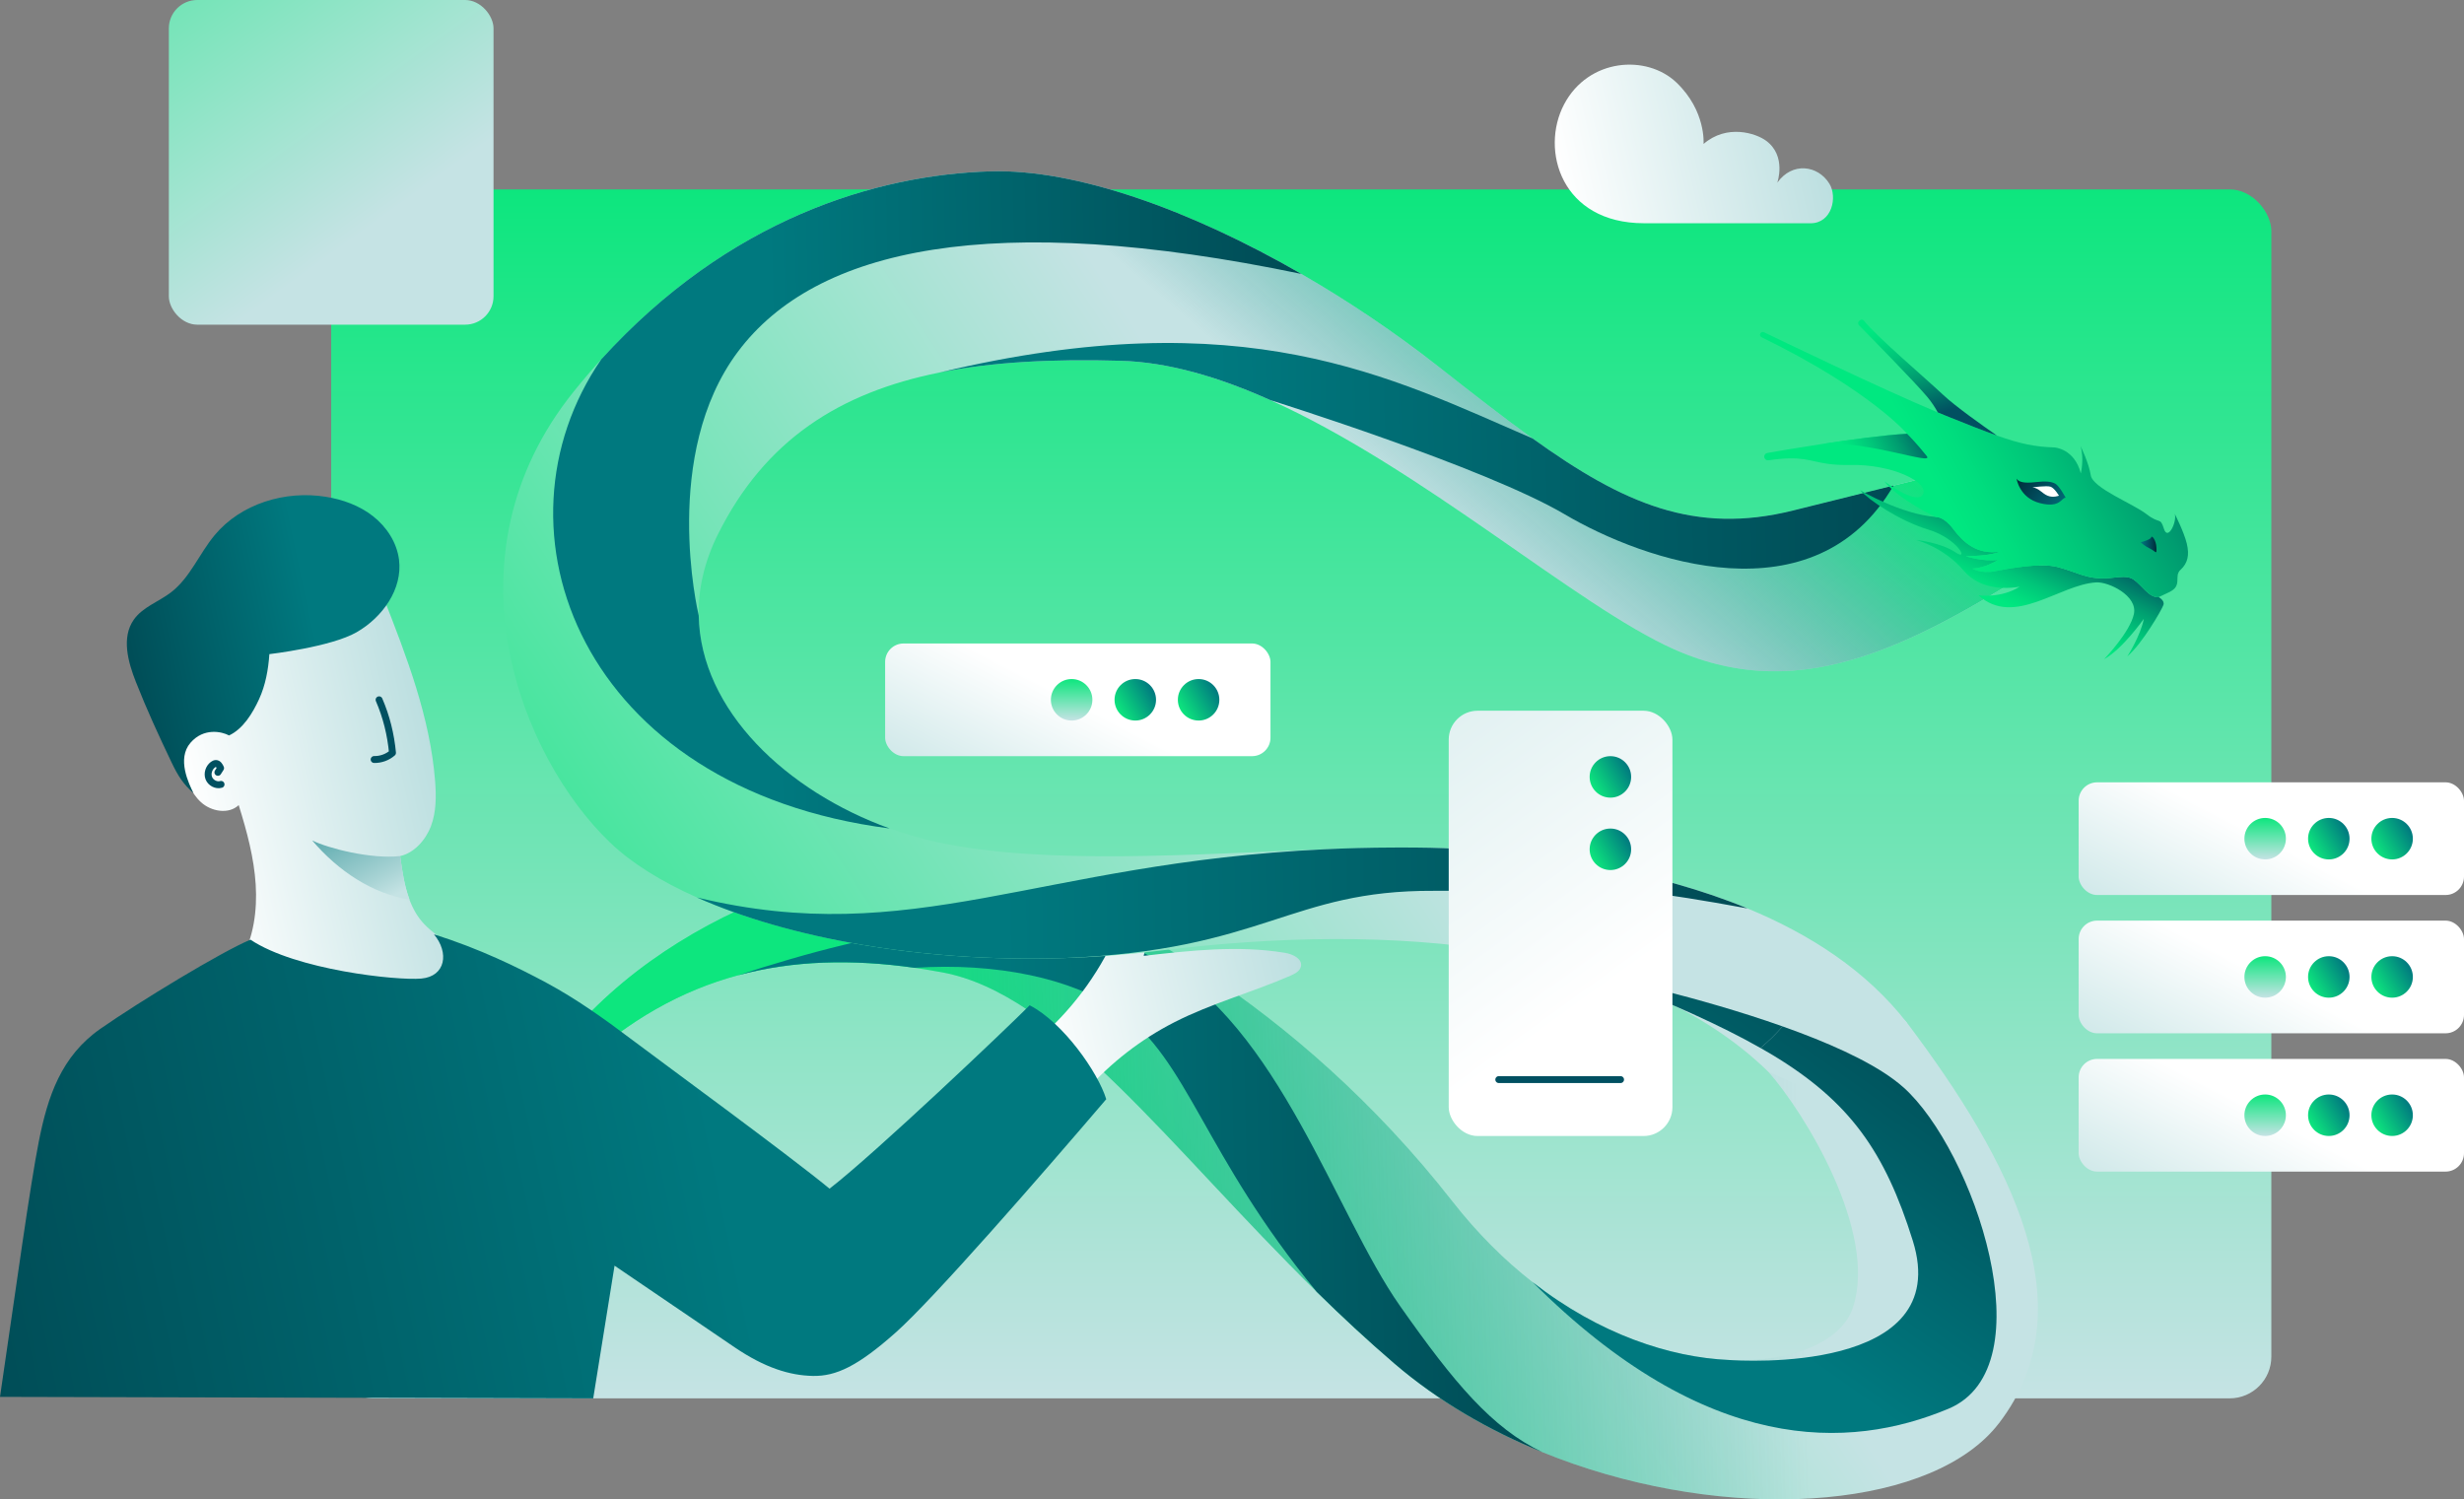 <svg xmlns="http://www.w3.org/2000/svg" xmlns:xlink="http://www.w3.org/1999/xlink" id="Capa_2" data-name="Capa 2" viewBox="0 0 712.64 433.68"><rect x="0" y="0" width="712.64" height="433.68" fill="#808080" stroke="none"/><defs><style>      .cls-1 {        fill: url(#linear-gradient-2);      }      .cls-2 {        fill: #fff;      }      .cls-3 {        fill: url(#New_swatch_7-3);      }      .cls-4 {        fill: url(#New_swatch_6-4);      }      .cls-5 {        fill: none;        stroke: #015061;        stroke-linecap: round;        stroke-linejoin: round;        stroke-width: 2px;      }      .cls-6 {        fill: url(#New_swatch_7);      }      .cls-7 {        fill: url(#New_swatch_4-7);      }      .cls-8 {        fill: url(#New_swatch_4-6);      }      .cls-9 {        fill: url(#New_swatch_7-2);      }      .cls-10 {        fill: url(#New_swatch_6-6);      }      .cls-11 {        fill: url(#New_swatch_5-7);      }      .cls-12 {        fill: url(#linear-gradient-6);      }      .cls-13 {        fill: url(#New_swatch_6-8);      }      .cls-14 {        fill: url(#New_swatch_4-2);      }      .cls-15 {        fill: url(#New_swatch_6-5);      }      .cls-16 {        fill: url(#New_swatch_7-7);      }      .cls-17 {        fill: url(#New_swatch_5-2);      }      .cls-18 {        fill: url(#Degradado_sin_nombre_17-2);      }      .cls-19 {        fill: url(#New_swatch_6-3);      }      .cls-20 {        fill: url(#New_swatch_7-5);      }      .cls-21 {        fill: url(#New_swatch_5-5);      }      .cls-22 {        fill: url(#New_swatch_5);      }      .cls-23 {        fill: url(#New_swatch_4-8);      }      .cls-24 {        fill: url(#New_swatch_4-3);      }      .cls-25 {        fill: url(#linear-gradient-5);      }      .cls-26 {        fill: url(#New_swatch_7-9);      }      .cls-27 {        fill: url(#New_swatch_7-8);      }      .cls-28 {        fill: url(#Degradado_sin_nombre_17);      }      .cls-29 {        fill: url(#New_swatch_5-4);      }      .cls-30 {        fill: url(#New_swatch_5-3);      }      .cls-31 {        fill: url(#New_swatch_4-4);      }      .cls-32 {        fill: url(#linear-gradient-7);      }      .cls-33 {        fill: url(#New_swatch_7-10);      }      .cls-34 {        fill: url(#New_swatch_6);      }      .cls-35 {        fill: url(#New_swatch_4);      }      .cls-36 {        fill: url(#linear-gradient-3);      }      .cls-37 {        fill: url(#linear-gradient);      }      .cls-38 {        fill: url(#New_swatch_6-2);      }      .cls-39 {        fill: url(#New_swatch_7-6);      }      .cls-40 {        fill: url(#New_swatch_4-5);      }      .cls-41 {        fill: url(#New_swatch_5-6);      }      .cls-42 {        fill: url(#linear-gradient-4);      }      .cls-43 {        fill: url(#New_swatch_6-7);      }      .cls-44 {        fill: url(#New_swatch_5-8);      }      .cls-45 {        fill: url(#New_swatch_7-4);      }    </style><linearGradient id="New_swatch_6" data-name="New swatch 6" x1="376.35" y1="54.78" x2="376.35" y2="404.46" gradientUnits="userSpaceOnUse"><stop offset="0" stop-color="#0de67e"></stop><stop offset="1" stop-color="#c5e3e4"></stop></linearGradient><linearGradient id="New_swatch_6-2" data-name="New swatch 6" x1="198.96" y1="466.81" x2="460.35" y2="295.42" xlink:href="#New_swatch_6"></linearGradient><linearGradient id="Degradado_sin_nombre_17" data-name="Degradado sin nombre 17" x1="242.76" y1="346.29" x2="520.58" y2="337.68" gradientUnits="userSpaceOnUse"><stop offset="0" stop-color="#0de67e"></stop><stop offset="1" stop-color="#00797f" stop-opacity="0"></stop></linearGradient><linearGradient id="New_swatch_4" data-name="New swatch 4" x1="281.42" y1="345.34" x2="552.27" y2="339.85" gradientUnits="userSpaceOnUse"><stop offset="0" stop-color="#00797f"></stop><stop offset="1" stop-color="#002c39"></stop></linearGradient><linearGradient id="New_swatch_5" data-name="New swatch 5" x1="126.38" y1="223.27" x2="56.28" y2="239.23" gradientUnits="userSpaceOnUse"><stop offset="0" stop-color="#bcdfe0"></stop><stop offset="1" stop-color="#fff"></stop></linearGradient><linearGradient id="New_swatch_5-2" data-name="New swatch 5" x1="375.34" y1="274.58" x2="297.78" y2="292.23" xlink:href="#New_swatch_5"></linearGradient><linearGradient id="New_swatch_4-2" data-name="New swatch 4" x1="205.97" y1="324.12" x2="-168.98" y2="403.3" xlink:href="#New_swatch_4"></linearGradient><linearGradient id="New_swatch_4-3" data-name="New swatch 4" x1="90.94" y1="181.9" x2="-2.57" y2="201.65" xlink:href="#New_swatch_4"></linearGradient><linearGradient id="linear-gradient" x1="110.87" y1="260.56" x2="86.86" y2="214.09" gradientUnits="userSpaceOnUse"><stop offset="0" stop-color="#c5e3e4"></stop><stop offset=".12" stop-color="#a9d4d5"></stop><stop offset=".55" stop-color="#4fa3a7"></stop><stop offset=".86" stop-color="#16848a"></stop><stop offset="1" stop-color="#00797f"></stop></linearGradient><linearGradient id="New_swatch_5-3" data-name="New swatch 5" x1="631.29" y1="372.03" x2="656.61" y2="323.17" xlink:href="#New_swatch_5"></linearGradient><linearGradient id="New_swatch_7" data-name="New swatch 7" x1="668.36" y1="325.6" x2="678.72" y2="319.54" gradientUnits="userSpaceOnUse"><stop offset="0" stop-color="#0de67e"></stop><stop offset="1" stop-color="#00797f"></stop></linearGradient><linearGradient id="New_swatch_7-2" data-name="New swatch 7" x1="686.67" y1="325.6" x2="697.03" y2="319.54" xlink:href="#New_swatch_7"></linearGradient><linearGradient id="New_swatch_6-3" data-name="New swatch 6" x1="655.13" y1="316.57" x2="655.13" y2="328.57" xlink:href="#New_swatch_6"></linearGradient><linearGradient id="New_swatch_5-4" data-name="New swatch 5" x1="631.29" y1="332.03" x2="656.61" y2="283.17" xlink:href="#New_swatch_5"></linearGradient><linearGradient id="New_swatch_7-3" data-name="New swatch 7" y1="285.6" x2="678.72" y2="279.54" xlink:href="#New_swatch_7"></linearGradient><linearGradient id="New_swatch_7-4" data-name="New swatch 7" x1="686.67" y1="285.6" x2="697.03" y2="279.54" xlink:href="#New_swatch_7"></linearGradient><linearGradient id="New_swatch_6-4" data-name="New swatch 6" x1="655.13" y1="276.57" x2="655.13" y2="288.58" xlink:href="#New_swatch_6"></linearGradient><linearGradient id="New_swatch_5-5" data-name="New swatch 5" x1="631.29" y1="292.04" x2="656.61" y2="243.17" xlink:href="#New_swatch_5"></linearGradient><linearGradient id="New_swatch_7-5" data-name="New swatch 7" y1="245.61" x2="678.72" y2="239.54" xlink:href="#New_swatch_7"></linearGradient><linearGradient id="New_swatch_7-6" data-name="New swatch 7" x1="686.67" y1="245.61" x2="697.03" y2="239.54" xlink:href="#New_swatch_7"></linearGradient><linearGradient id="New_swatch_6-5" data-name="New swatch 6" x1="655.13" y1="236.57" x2="655.13" y2="248.58" xlink:href="#New_swatch_6"></linearGradient><linearGradient id="New_swatch_5-6" data-name="New swatch 5" x1="286.1" y1="251.87" x2="311.42" y2="203.01" xlink:href="#New_swatch_5"></linearGradient><linearGradient id="New_swatch_7-7" data-name="New swatch 7" x1="323.17" y1="205.44" x2="333.53" y2="199.38" xlink:href="#New_swatch_7"></linearGradient><linearGradient id="New_swatch_7-8" data-name="New swatch 7" x1="341.48" y1="205.44" x2="351.84" y2="199.38" xlink:href="#New_swatch_7"></linearGradient><linearGradient id="New_swatch_6-6" data-name="New swatch 6" x1="309.94" y1="196.41" x2="309.94" y2="208.41" xlink:href="#New_swatch_6"></linearGradient><linearGradient id="New_swatch_6-7" data-name="New swatch 6" x1="-5.3" y1="-92.69" x2="108.57" y2="64.61" xlink:href="#New_swatch_6"></linearGradient><linearGradient id="New_swatch_5-7" data-name="New swatch 5" x1="525.35" y1="35.09" x2="451.46" y2="51.91" xlink:href="#New_swatch_5"></linearGradient><linearGradient id="New_swatch_6-8" data-name="New swatch 6" x1="129.12" y1="360.29" x2="390.51" y2="188.9" xlink:href="#New_swatch_6"></linearGradient><linearGradient id="Degradado_sin_nombre_17-2" data-name="Degradado sin nombre 17" x1="478.1" y1="73.29" x2="412.36" y2="150.77" xlink:href="#Degradado_sin_nombre_17"></linearGradient><linearGradient id="New_swatch_4-4" data-name="New swatch 4" x1="451.79" y1="343.55" x2="552.49" y2="201.38" xlink:href="#New_swatch_4"></linearGradient><linearGradient id="New_swatch_4-5" data-name="New swatch 4" x1="289.84" y1="262.43" x2="647.76" y2="255.18" xlink:href="#New_swatch_4"></linearGradient><linearGradient id="New_swatch_4-6" data-name="New swatch 4" x1="508.93" y1="384.02" x2="609.62" y2="241.85" xlink:href="#New_swatch_4"></linearGradient><linearGradient id="New_swatch_5-8" data-name="New swatch 5" x1="345.13" y1="120.32" x2="464.78" y2="285.62" xlink:href="#New_swatch_5"></linearGradient><linearGradient id="New_swatch_7-9" data-name="New swatch 7" x1="460.58" y1="227.74" x2="470.95" y2="221.68" xlink:href="#New_swatch_7"></linearGradient><linearGradient id="New_swatch_7-10" data-name="New swatch 7" x1="460.58" y1="248.68" x2="470.95" y2="242.62" xlink:href="#New_swatch_7"></linearGradient><linearGradient id="New_swatch_4-7" data-name="New swatch 4" x1="223.14" y1="145.58" x2="479.77" y2="140.38" xlink:href="#New_swatch_4"></linearGradient><linearGradient id="New_swatch_4-8" data-name="New swatch 4" x1="352.18" y1="133.22" x2="676.49" y2="126.65" xlink:href="#New_swatch_4"></linearGradient><linearGradient id="linear-gradient-2" x1="575.06" y1="172.26" x2="586.73" y2="148.43" gradientUnits="userSpaceOnUse"><stop offset="0" stop-color="#00e880"></stop><stop offset=".12" stop-color="#00de7e"></stop><stop offset=".33" stop-color="#00c579"></stop><stop offset=".59" stop-color="#009d70"></stop><stop offset=".89" stop-color="#006565"></stop><stop offset="1" stop-color="#015061"></stop></linearGradient><linearGradient id="linear-gradient-3" x1="558.81" y1="138.74" x2="638.18" y2="97.02" xlink:href="#linear-gradient-2"></linearGradient><linearGradient id="linear-gradient-4" x1="551.54" y1="92.01" x2="560.77" y2="119.7" xlink:href="#linear-gradient-2"></linearGradient><linearGradient id="linear-gradient-5" x1="599.05" y1="148.01" x2="584.18" y2="137.34" gradientUnits="userSpaceOnUse"><stop offset="0" stop-color="#01797f"></stop><stop offset=".52" stop-color="#015061"></stop><stop offset=".84" stop-color="#003846"></stop><stop offset="1" stop-color="#002c39"></stop></linearGradient><linearGradient id="linear-gradient-6" x1="619.13" y1="157.48" x2="623.71" y2="157.48" xlink:href="#linear-gradient-5"></linearGradient><linearGradient id="linear-gradient-7" x1="534.82" y1="133.84" x2="557.84" y2="123.17" xlink:href="#linear-gradient-2"></linearGradient></defs><g id="Layer_2" data-name="Layer 2"><g><rect class="cls-34" x="95.79" y="54.78" width="561.13" height="349.68" rx="12.06" ry="12.06"></rect><path class="cls-38" d="m578.14,411.65c-18.57,24.24-73.43,28.96-123.07,11.75h-.01s0-.01-.02-.01c-3-1.04-5.98-2.16-8.93-3.37-.02,0-.04-.01-.06-.02-15.45-6.29-30.12-14.79-42.7-25.57-7.86-6.74-15.35-13.72-22.52-20.77-42.81-42.04-74.47-86.19-108.43-92.44-2.65-.49-5.27-.92-7.87-1.29-18.09-2.56-35.08-2.17-51.12,2.17h0c-16.2,4.39-31.44,12.79-45.87,26.25l-7.83-2.61c31.31-42.78,93.92-62.61,126.26-54.26,32.35,8.34,89.22,38.61,134.09,96,7.34,9.39,15.19,17.12,23.21,23.38,19.42,15.17,39.86,21.74,56.65,22.5,0,0,.04,0,.13.01,18.56.81,32.63-5.49,35.84-15.11,7.3-21.91-14.09-56.61-24.53-68.35l1.21-4.82.88-3.53,6.94-2.93,16.54-6.98s11.48,0,14.61,4.17c30.26,40.18,52.17,82.44,26.61,115.83Z"></path><path class="cls-28" d="m578.14,411.65c-18.57,24.24-73.43,28.96-123.07,11.75h-.01s0-.01-.02-.01c-3-1.04-5.98-2.16-8.93-3.37-.02,0-.04-.01-.06-.02-15.45-6.29-30.12-14.79-42.7-25.57-7.86-6.74-15.35-13.72-22.52-20.77-42.81-42.04-74.47-86.19-108.43-92.44-2.65-.49-5.27-.92-7.87-1.29-18.09-2.56-35.08-2.17-51.12,2.17h0c-16.2,4.39-31.44,12.79-45.87,26.25l-7.83-2.61c31.31-42.78,93.92-62.61,126.26-54.26,32.35,8.34,89.22,38.61,134.09,96,7.34,9.39,15.19,17.12,23.21,23.38,19.42,15.17,39.86,21.74,56.65,22.5,0,0,.04,0,.13.01,18.56.81,32.63-5.49,35.84-15.11,7.3-21.91-14.09-56.61-24.53-68.35l1.21-4.82.88-3.53,6.94-2.93,16.54-6.98s11.48,0,14.61,4.17c30.26,40.18,52.17,82.44,26.61,115.83Z"></path><path class="cls-35" d="m446.05,420c-15.45-6.29-30.12-14.79-42.7-25.57-7.86-6.74-15.35-13.72-22.52-20.77h0c-32.78-39.75-37.22-67.32-57.17-81.23-13.65-9.51-35.57-14.05-59.13-12.5-18.09-2.56-35.08-2.17-51.12,2.17,39.69-12.88,86.01-23.65,121.29-4.44,35.27,19.21,51.44,73.36,70.22,100.08,15.7,22.34,26.61,35.33,41.13,42.26Z"></path><path class="cls-22" d="m124.93,297.8c-7.33,4.99-16.84,5.35-25.67,4.53-7.32-.67-14.83-2.13-20.85-6.34-5.82-4.05-9.93-11.19-8.8-18.13-.06.09-.1.18-.16.27l.31-1.04c-.06.25-.1.5-.16.75,3.75-6.6,4.83-14.47,4.35-22.04-.49-7.69-2.5-15.2-4.91-22.93-2.92,2.75-7.94,1.87-10.91-.84-2.96-2.71-4.35-6.69-5.52-10.53-1.69-5.55-3.19-11.19-3.59-16.99-1.46-21.11,13.79-42.18,34.31-47.4,6.62-1.69,14.28-1.66,19.62,2.61,4,3.19,6.04,8.2,7.91,12.98,6.75,17.22,13.54,34.76,14.98,53.2.34,4.39.36,8.93-1.2,13.05-1.56,4.13-4.96,7.79-8.91,8.66.56,4.24,1.21,8.64,2.7,12.61.96,2.57,2.29,4.96,4.18,6.98,2.52,2.7,5.91,4.57,8.12,7.53,5.31,7.1,1.52,18.09-5.82,23.07Z"></path><path class="cls-17" d="m299.77,300.97c9.8-8.3,17.71-18.81,22.97-30.52,1.94-4.31,3.65-8.96,7.26-12.01.54-.46,1.23-.9,1.92-.73,1.1.27,1.3,1.73,1.23,2.86-.29,5.33-1.09,10.62-2.37,15.9,13.57-1.55,27.36-3.09,40.84-.88,2.24.37,5.08,1.69,4.64,3.92-.27,1.35-1.68,2.11-2.94,2.66-11.09,4.84-22.9,8.01-33.68,13.51-9.63,4.91-18.32,11.64-25.48,19.72"></path><path class="cls-14" d="m0,404.04c4.68-31.79,8.67-60.99,11.24-73.96,2.58-12.98,6.44-24.59,17.82-32.53s35.15-22.35,43.38-25.76c13.15,8.79,42.38,11.87,49.41,11.25s8.13-7.5,3.65-12.8c13.17,4.14,24.23,9.54,32.64,14.07,8.41,4.53,16.51,10.27,24.57,16.36,8.06,6.09,45.27,33.29,57.21,43.14,13.28-10.27,51.44-46.55,57.88-53.04,9.66,4.97,19.77,19.38,22.15,27.16-19.25,22.53-49.93,57.74-60.89,67.48-10.95,9.74-17.26,12.69-23.96,12.56s-13.91-2.36-22.62-8.27c-8.71-5.91-34.74-23.62-34.74-23.62l-6.17,38.38-171.58-.43Z"></path><path class="cls-24" d="m103.15,182.86c7.46-4.28,13.35-12.48,12.25-21-.63-4.95-3.56-9.44-7.48-12.53s-8.76-4.85-13.68-5.64c-11.71-1.89-24.56,1.97-32.15,11.09-4.46,5.35-7.1,12.3-12.63,16.55-3.56,2.73-8.2,4.24-10.77,7.91-3.6,5.14-1.69,12.18.62,18.02,3.29,8.33,6.53,15.34,10.39,23.42,1.76,3.68,3.34,6.16,6.23,8.69-1.28-2.69-4.87-9.87-.83-14.54,3.81-4.4,9.05-3.25,11.15-2.11,4.06-1.9,6.81-6.42,8.68-10.49s2.67-8.55,2.98-13.03c0,0,17.79-2.06,25.25-6.34Z"></path><path class="cls-5" d="m109.64,202.41c2.11,4.86,3.39,10.08,3.88,15.34-1.45,1.27-3.38,1.97-5.31,1.93"></path><path class="cls-5" d="m63.02,223.39l.78-1.22c-.27-.62-.68-1.33-1.35-1.34-.31,0-.61.15-.86.34-1.17.87-1.72,2.53-1.2,3.89s2.14,2.23,3.54,1.82"></path><path class="cls-37" d="m118.45,260.21c-10.72-1.7-20.63-8.27-28.17-17.13,4.65,2.3,17.06,5.48,25.47,4.53.56,4.24,1.21,8.64,2.7,12.61Z"></path><g><rect class="cls-30" x="601.19" y="306.28" width="111.45" height="32.59" rx="5.33" ry="5.33"></rect><circle class="cls-6" cx="673.54" cy="322.57" r="6"></circle><circle class="cls-9" cx="691.85" cy="322.57" r="6"></circle><circle class="cls-19" cx="655.13" cy="322.57" r="6"></circle></g><g><rect class="cls-29" x="601.19" y="266.28" width="111.45" height="32.59" rx="5.33" ry="5.33"></rect><circle class="cls-3" cx="673.54" cy="282.57" r="6"></circle><circle class="cls-45" cx="691.85" cy="282.57" r="6"></circle><circle class="cls-4" cx="655.13" cy="282.57" r="6"></circle></g><g><rect class="cls-21" x="601.19" y="226.28" width="111.45" height="32.59" rx="5.33" ry="5.33"></rect><circle class="cls-20" cx="673.54" cy="242.58" r="6"></circle><circle class="cls-39" cx="691.85" cy="242.58" r="6"></circle><circle class="cls-15" cx="655.13" cy="242.58" r="6"></circle></g><g><rect class="cls-41" x="256" y="186.12" width="111.45" height="32.59" rx="5.33" ry="5.33"></rect><circle class="cls-16" cx="328.35" cy="202.41" r="6"></circle><circle class="cls-27" cx="346.66" cy="202.41" r="6"></circle><circle class="cls-10" cx="309.94" cy="202.41" r="6"></circle></g><rect class="cls-43" x="48.83" width="93.91" height="93.91" rx="8.22" ry="8.22"></rect><path class="cls-11" d="m475.48,64.57c-23.87,0-30.13-21.13-23.09-34.43s23.87-14.48,32.48-6.26,7.83,17.76,7.83,17.76c6.75-5.82,15.11-3.13,18.1-.93,5.97,4.4,3.23,12.13,3.23,12.13,4.3-6.07,11.74-5.09,15.07.29,2.37,3.84.78,11.45-5.48,11.45h-48.13Z"></path><path class="cls-13" d="m202.08,178.04h0c.52,27.53,25.59,50.91,55.25,61.59,0,.01.03.01.04.01,4.58,1.66,9.26,3,13.98,4.01,30.91,6.62,74.53,3.39,111.66,2,6.93-.25,13.62-.45,19.97-.51.9-.01,1.8-.01,2.7-.01,1.3,0,2.61.01,3.93.02,5.39.04,10.46.22,15.14.59,23.94,1.86,54.08,6.04,80.65,17.01h0c18.03,7.44,34.42,18,46.12,33.07l-4.7,24.53-6.78,2.61-28.7-13.05c-38.6-37.56-109.04-43.3-175.82-34.95-9.44,1.18-18.86,1.89-28.18,2.17-.1,0-.2,0-.3.01-40.58,1.18-78.93-5.76-105.45-17.55h0c-10.42-4.63-19.01-10.01-25.19-15.94-25.57-24.52-49.05-82.43-10.44-130.43,2.6-3.24,5.24-6.32,7.92-9.26,0-.01.02-.03.03-.04,36.9-40.62,79.5-53.38,112.57-54.36,24.81-.73,58.03,11.3,89.87,29.66,13.69,7.89,27.13,16.96,39.53,26.69,9.98,7.84,18.96,14.88,27.36,20.91.01,0,.01.01.02.01,26.27,18.88,46.94,27.93,75.4,20.82,10.38-2.6,20.2-5.03,28.98-7.2,22.99-5.67,38.84-9.49,38.84-9.49,0,0,9.92,28.17,7.83,29.73-39.13,25.05-72.52,43.83-110.09,27.13-28.15-12.51-72.7-52.26-116.76-72.07h-.01c-14.73-6.62-29.41-11.01-43.4-11.4-19.43-.55-36.89.3-52.29,3.39-.04.01-.09.02-.13.03-28.79,5.8-50.34,19.48-63.93,46.66-4.03,8.07-5.77,16-5.62,23.61Z"></path><path class="cls-18" d="m202.08,178.04h0c.52,27.53,25.59,50.91,55.25,61.59,0,.01.03.01.04.01,4.58,1.66,9.26,3,13.98,4.01,30.91,6.62,74.53,3.39,111.66,2,6.93-.25,13.62-.45,19.97-.51.9-.01,1.8-.01,2.7-.01,1.3,0,2.61.01,3.93.02,5.39.04,10.46.22,15.14.59,23.94,1.86,54.08,6.04,80.65,17.01h0c18.03,7.44,34.42,18,46.12,33.07l-4.7,24.53-6.78,2.61-28.7-13.05c-38.6-37.56-109.04-43.3-175.82-34.95-9.44,1.18-18.86,1.89-28.18,2.17-.1,0-.2,0-.3.01-40.58,1.18-78.93-5.76-105.45-17.55h0c-10.42-4.63-19.01-10.01-25.19-15.94-25.57-24.52-49.05-82.43-10.44-130.43,2.6-3.24,5.24-6.32,7.92-9.26,0-.01.02-.03.03-.04,36.9-40.62,79.5-53.38,112.57-54.36,24.81-.73,58.03,11.3,89.87,29.66,13.69,7.89,27.13,16.96,39.53,26.69,9.98,7.84,18.96,14.88,27.36,20.91.01,0,.01.01.02.01,26.27,18.88,46.94,27.93,75.4,20.82,10.38-2.6,20.2-5.03,28.98-7.2,22.99-5.67,38.84-9.49,38.84-9.49,0,0,9.92,28.17,7.83,29.73-39.13,25.05-72.52,43.83-110.09,27.13-28.15-12.51-72.7-52.26-116.76-72.07h-.01c-14.73-6.62-29.41-11.01-43.4-11.4-19.43-.55-36.89.3-52.29,3.39-.04.01-.09.02-.13.03-28.79,5.8-50.34,19.48-63.93,46.66-4.03,8.07-5.77,16-5.62,23.61Z"></path><path class="cls-31" d="m515.56,296.87c-24.63-8.73-51.28-14.3-51.28-14.3,18.79,7.54,33.36,13.99,44.91,20.56,2.27-1.94,4.41-4.01,6.37-6.25Z"></path><path class="cls-40" d="m505.4,262.75c-52.12-9.59-48.83-4.88-90.7-5.09-41.87-.21-48.83,17.21-107.23,19.46-.04,0-.08,0-.12.01-.1,0-.2,0-.3.01-40.58,1.18-78.93-5.76-105.45-17.55,62.36,15.07,98.18-9.98,181.41-13.94,6.37-.31,13.01-.49,19.97-.51.9-.01,1.8-.01,2.7-.01,1.3,0,2.61.01,3.93.02,5.39.04,10.46.22,15.14.59,23.94,1.86,54.08,6.04,80.65,17.01Z"></path><path class="cls-8" d="m550.48,314.48c-6.55-5.84-17.82-11.23-30.1-15.85-1.59-.6-3.2-1.19-4.82-1.76-1.97,2.24-4.1,4.32-6.37,6.25,1.15.65,2.28,1.31,3.37,1.96,22.4,13.5,32.61,27.99,40.67,53.81,12.07,38.67-49.94,34.7-53.19,34.47-.09-.01-.13-.01-.13-.01-16.79-.76-37.23-7.33-56.65-22.5,50.36,50.18,91.57,48.62,120.27,36.62,28.69-12,7.3-74.86-13.05-93Z"></path><g><rect class="cls-44" x="419" y="205.57" width="64.7" height="123.01" rx="8.35" ry="8.35"></rect><circle class="cls-26" cx="465.76" cy="224.71" r="6"></circle><circle class="cls-33" cx="465.76" cy="245.65" r="6"></circle><line class="cls-5" x1="433.48" y1="312.26" x2="468.7" y2="312.26"></line></g><path class="cls-7" d="m213.41,101.74c-22.18,29.66-11.66,74.89-11.33,76.3h0c.52,27.53,25.59,50.91,55.25,61.59-89.52-11.52-117.19-86.53-83.45-135.67,0-.01.02-.03.03-.04,36.9-40.62,79.5-53.38,112.57-54.36,24.81-.73,58.03,11.3,89.87,29.66-89.21-18.57-140.41-7.61-162.94,22.52Z"></path><path class="cls-23" d="m547.64,140.45c-22.72,39.03-72.02,21.92-95.11,8.3s-85.07-33-85.07-33h-.01c-14.73-6.62-29.41-11.01-43.4-11.4-19.43-.55-36.89.3-52.29,3.39,88.32-21.1,130.55,1.41,171.48,19.08.01,0,.01.01.02.01,26.27,18.88,46.94,27.93,75.4,20.82,10.38-2.6,20.2-5.03,28.98-7.2Z"></path><g><path class="cls-1" d="m625.7,174.99c-.44,1.31-6.01,11.06-10.45,14.89,0,0,3.83-5.92,4.79-10.89,0,0-6.18,8.79-11.49,11.67.23-.24,7.5-7.83,8.62-13.06,1.13-5.32-7.31-9.35-10.89-9.15-10.72.61-23.7,13.07-34.06,3.74,0,0,6.54.96,11.93-2.52,0,0-6.29,1.44-11.87-1.27-1.55-.76-3.04-1.83-4.33-3.34-5.64-6.64-13.12-8.7-13.8-8.88.62.06,7.3.82,11.36,3.56,4.27,2.87.61-4.01-7.75-6.54-8.36-2.52-17.25-8.54-19.77-11.41,0,0,11.76,6.97,21.95,7.75,0,0,2.2-.25,5,3.49,2.8,3.74,6.75,7.47,13.43,6.54,0,0-2.73,1.29-9.84,1.29,0,0,4.89,1.65,9.34,1.08,0,0-3.59,2.37-7.4,2.51,0,0,2.44,1.51,6.33.79,3.88-.72,13.29-2.59,18.39-1.22,5.1,1.36,7.4,2.94,11.78,3.23s7.76-1.3,10.2.43c2.44,1.73,4.38,5.24,7.15,5.03,0,0,1.83.96,1.39,2.26Z"></path><path class="cls-36" d="m630.66,164.8c-2.09,1.92.78,4.61-3.4,6.53l-2.96,1.4c-2.77.22-4.71-3.3-7.15-5.03-2.44-1.73-5.82-.14-10.2-.43s-6.68-1.87-11.78-3.23c-5.1-1.37-14.51.5-18.39,1.22-3.88.72-6.33-.79-6.33-.79,3.81-.14,7.4-2.51,7.4-2.51-4.46.57-9.34-1.08-9.34-1.08,7.11,0,9.84-1.29,9.84-1.29-6.68.93-10.63-2.8-13.43-6.54-2.8-3.73-5-3.49-5-3.49,0,0-10.37-4.79-14.98-10.37,0,0,9.58,7.14,11.24,3.74,1.65-3.4-8.8-8.71-21.08-8.45-2.82.06-4.91-.1-6.63-.35-5.34-.77-7.22-2.41-17-1-.93.13-1.57-.92-1.02-1.68.16-.23.41-.38.68-.43,1.68-.3,8.13-1.42,15.78-2.59,8.35-1.27,18.12-2.6,24.66-2.97,0,0-10.71-12.62-42.09-27.92-.64-.31-.59-1.24.08-1.48.09-.03.18-.05.28-.05.12,0,.24.03.34.08,3.3,1.6,33.05,15.98,50.25,23.2,1.11.47,2.16.9,3.15,1.3,5.87,2.37,10.31,4.11,13.94,5.39,7.1,2.5,11.1,3.24,16.64,3.44,0,0,5.82.29,7.65,7.52,0,0,1.04-4.35-.08-7.91.14.28,2.37,4.8,2.96,8.44.61,3.74,12.2,8.19,16.12,11.24,3.92,3.05,3.92.7,5.05,4.27,1.13,3.57,3.83-2.09,3.13-4.35,0,0,2.7,5.31,3.48,8.62.79,3.31.27,5.66-1.83,7.58Z"></path><path class="cls-42" d="m577.54,125.97c-3.63-1.28-8.07-3.02-13.94-5.39-.99-.4-2.05-.83-3.15-1.3-.76-1.4-1.77-2.97-3.09-4.54-3.57-4.25-16.78-17.7-19.72-20.69-.32-.32-.31-.85.03-1.16l.25-.23c.35-.32.89-.27,1.18.1,3.75,4.71,18.25,17.04,22.79,21.35,3.52,3.34,11.62,9.07,15.65,11.86Z"></path><path class="cls-25" d="m583.23,138.43s.8,5.59,6.78,7.1c5.98,1.51,6.15-1.62,7.43-1.56,0,0-1.87-3.49-3.03-4.09-1.16-.59-2.65-.79-5.8-.42-3.16.37-4.75-.02-5.38-1.02Z"></path><path class="cls-2" d="m587.8,140.97s4.08-.57,5.24-.2c1.16.37,2.45,2.6,2.45,2.6,0,0-1.64.67-3.25.02-1.61-.64-2.53-2.22-4.44-2.43Z"></path><path class="cls-12" d="m619.13,156.85s2.88-.72,3.04-1.44,1.44.8,1.52,3.04c.08,2.24-.16,1.04-1.84.24-1.68-.8-2.72-1.84-2.72-1.84Z"></path><path class="cls-32" d="m527.86,128.38c-.33.02-.65.03-.95.04,8.35-1.27,18.12-2.6,24.66-2.97,0,0,2.82,2.84,5.7,6.49,2.15,2.74-16.45-4.26-29.41-3.56Z"></path></g></g></g></svg>